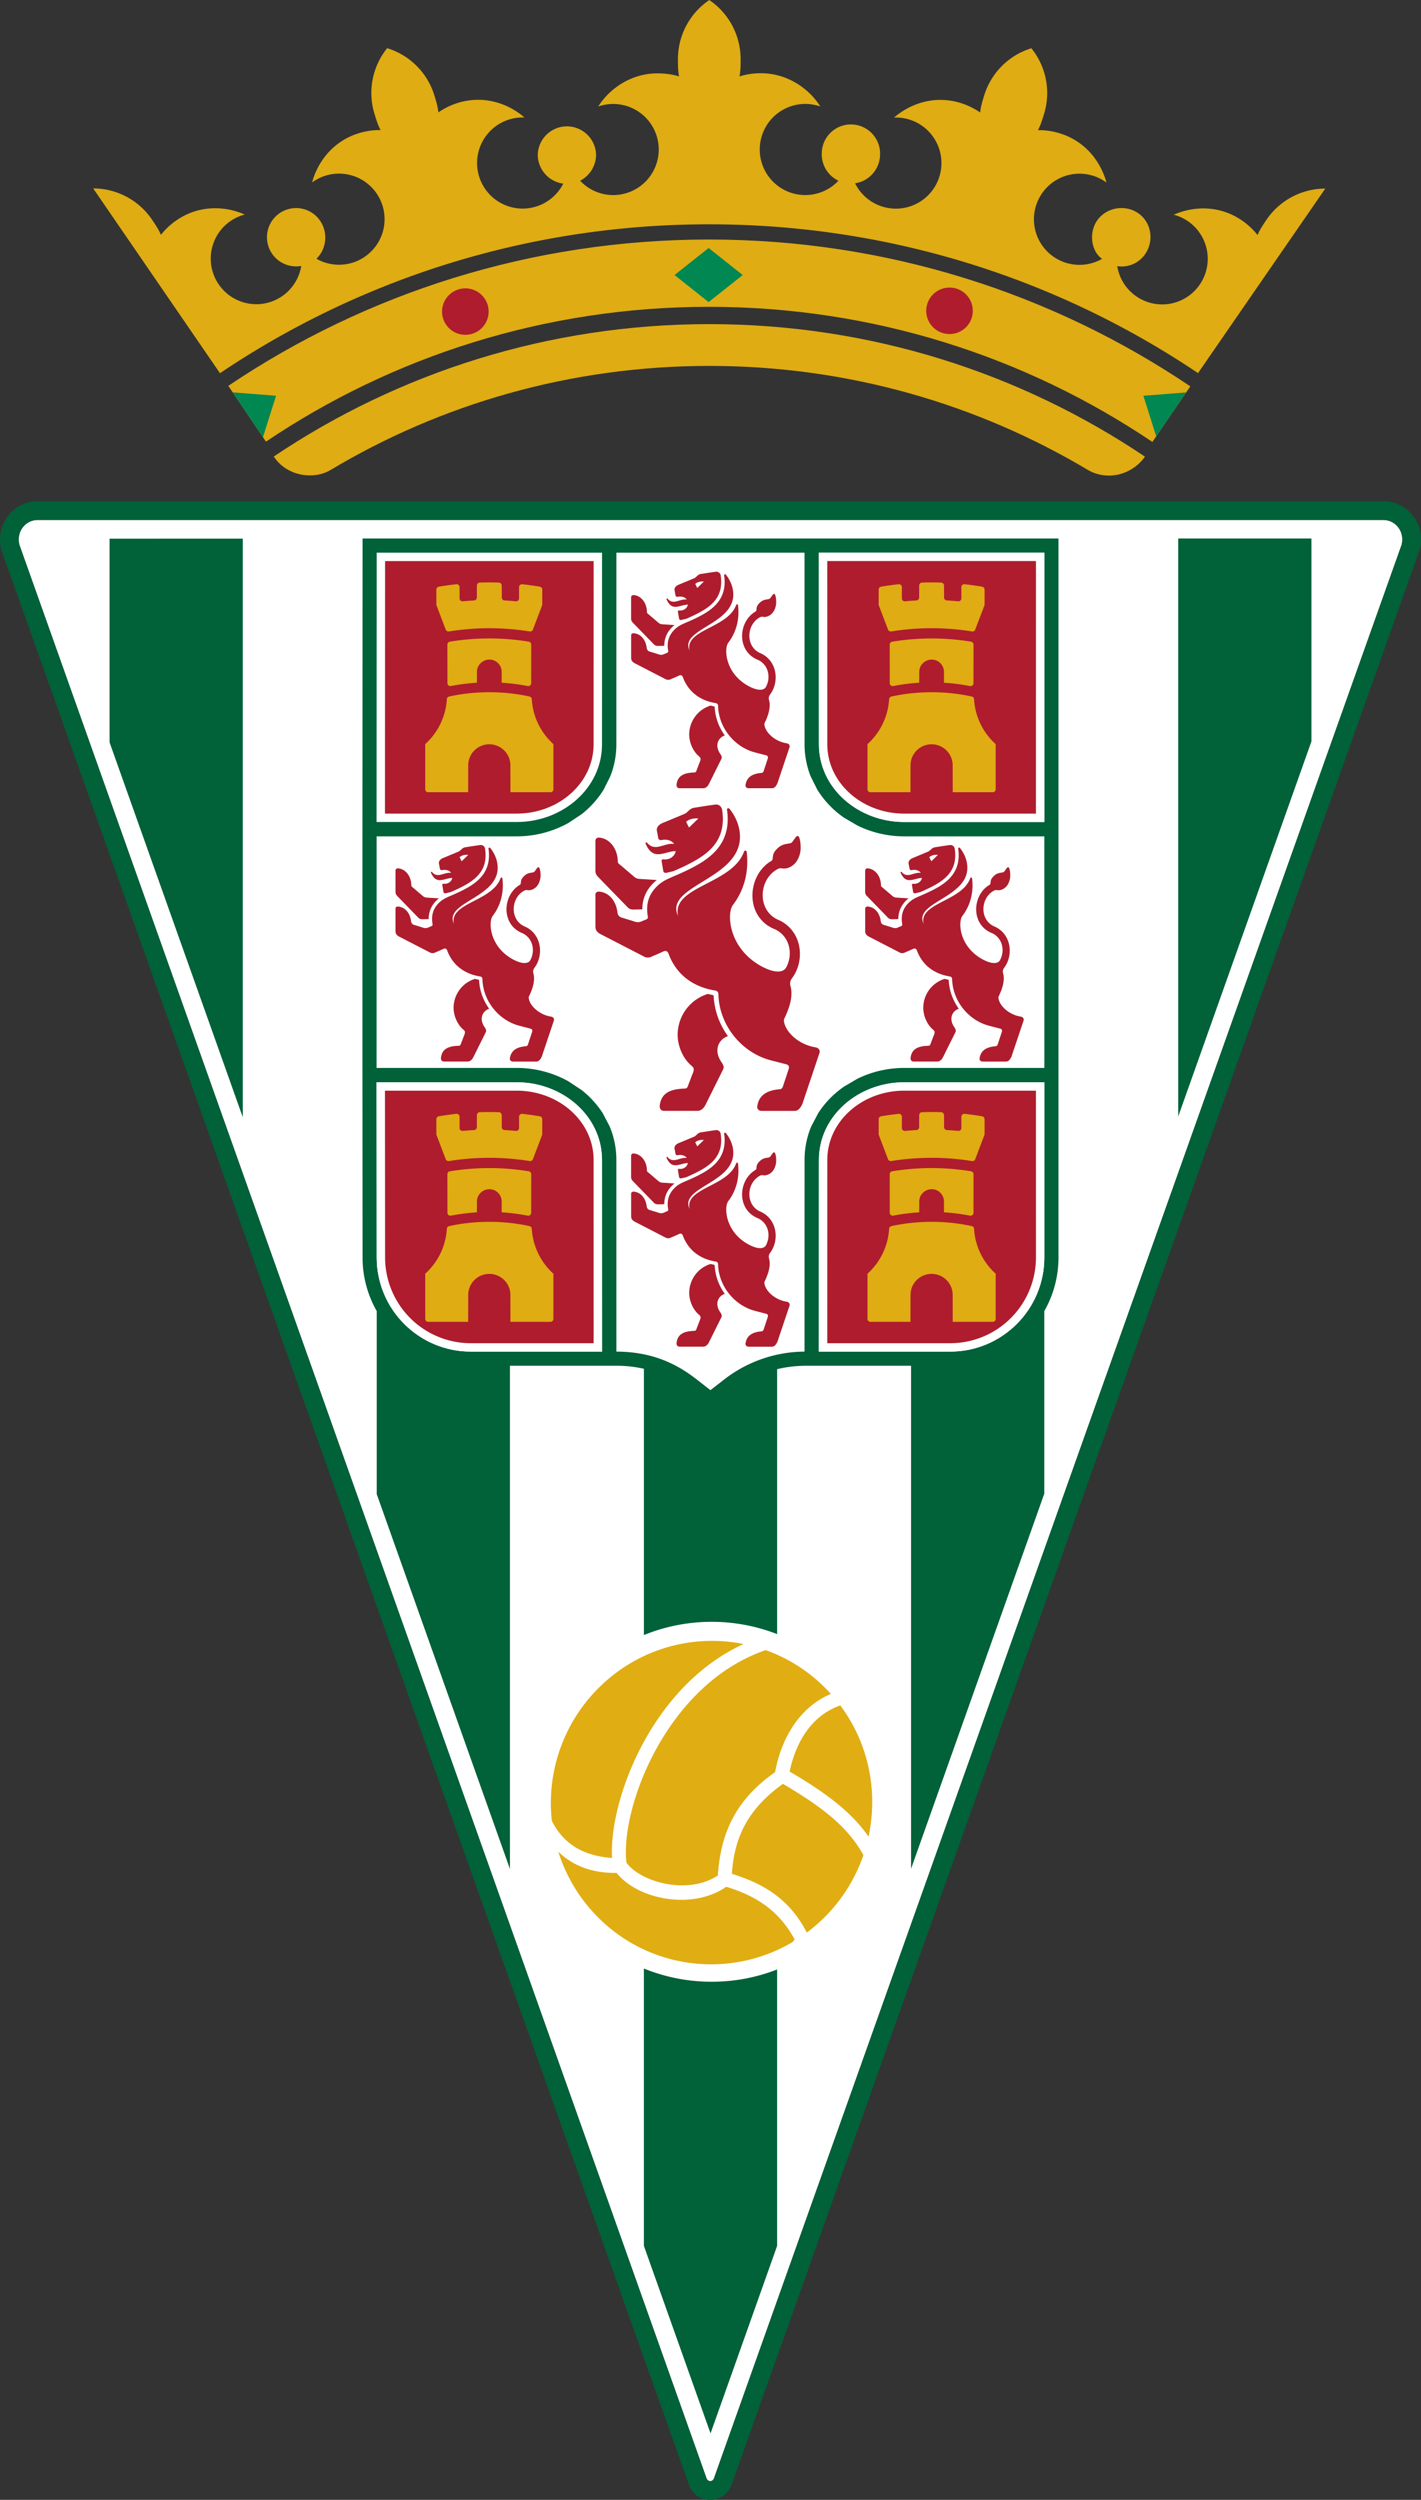 <svg xmlns="http://www.w3.org/2000/svg" xmlns:xlink="http://www.w3.org/1999/xlink" xml:space="preserve" viewBox="0.49 1.09 145.63 256.06"><rect x="0.49" y="1.09" width="145.63" height="256.06" fill="#333333" stroke="none"/><path d="M73.282 255.238c-.213 0-.352-.188-.374-.26L2.51 56.988c-.04-.094-.1-.315-.1-.65 0-1.126.89-1.985 1.922-1.985h137.945c1.034 0 1.924.859 1.924 1.986 0 .333-.062.554-.101.648L73.662 254.942a.42.42 0 0 1-.38.296" style="fill:#fff"/><path d="M75.48 255.568a2.32 2.32 0 0 1-2.197 1.59c-1.022 0-1.92-.662-2.196-1.58L.722 57.682c-.176-.418-.23-.871-.23-1.343 0-2.158 1.72-3.906 3.842-3.906H142.28c2.123 0 3.843 1.748 3.843 3.906 0 .472-.056.924-.232 1.343zm-2.198-.33c.164 0 .325-.126.381-.296l70.438-197.955c.039-.094.1-.315.1-.648 0-1.127-.89-1.986-1.923-1.986H4.333c-1.034 0-1.923.859-1.923 1.986 0 .333.061.555.101.649l70.398 197.99c.021.072.161.26.373.26" style="fill:#016139"/><path d="M62.21 173.629a16.41 16.41 0 0 1 14.486-4.141c-9.373 4.272-13.797 15.904-13.483 21.914-2.673-.191-4.888-1.24-6.167-3.803a16.62 16.62 0 0 1 5.164-13.97m16.747-3.516a16.3 16.3 0 0 1 6.52 4.308l.164.18c-3.633 1.527-5.228 5.247-5.714 8.008-3.868 2.71-5.579 6.029-5.865 10.582-3.098 2.062-7.932.664-9.37-1.3-.664-5.574 4.082-18.29 14.265-21.778m7.648 5.663c2.938 3.936 3.886 8.865 2.896 13.445-1.793-2.586-4.436-4.527-8.09-6.672.641-2.957 2.178-5.7 5.194-6.773m2.371 15.33a16.6 16.6 0 0 1-4.354 6.728q-.697.654-1.444 1.21c-1.84-3.543-4.532-5.033-7.68-6.016.252-4.153 2.002-6.896 5.227-9.218 4.054 2.383 6.65 4.403 8.251 7.296m-7.257 8.908c-6.51 3.854-15.017 2.804-20.365-2.972a16.5 16.5 0 0 1-3.647-6.287c1.443 1.406 3.373 2.205 5.98 2.18 2.135 2.712 7.755 3.85 11.233 1.416 3.033.937 5.377 2.399 7.007 5.389a3 3 0 0 1-.208.274" style="fill:#e0ad13"/><path d="m356.365 257.438-13.654-38.4v-20.865l13.654-.002zM465.886 218.936l-13.654 38.425v-59.205l13.654-.002z" style="fill:#016139" transform="translate(-330.993 -141.908)"/><path d="m80.132 231.139-6.824 19.205-6.83-19.208v-28.41a18.4 18.4 0 0 0 6.946 1.355 18.4 18.4 0 0 0 6.708-1.258zM66.48 141.294a12.5 12.5 0 0 0-2.82-.308l-10.908-.003v51.548l-13.654-38.398V135.38a11.04 11.04 0 0 1-1.452-5.491l-.013-19.411V86.757l.013-30.51h71.323v73.64c0 2-.53 3.876-1.455 5.497v18.699l-13.655 38.425v-51.525l-10.804.002q-1.531.012-2.922.35v27.139a18.4 18.4 0 0 0-6.708-1.26 18.4 18.4 0 0 0-6.946 1.355z" style="fill:#016139"/><path d="M62.19 57.699H39.095l-.013 27.589h14.365c4.667 0 8.74-3.416 8.74-7.964z" style="fill:#fff"/><path d="M83.57 80.62a8.9 8.9 0 0 1-.625-3.286l-.004-19.635h-19.28l-.005 19.635a8.8 8.8 0 0 1-.625 3.287l-.677 1.35a9.6 9.6 0 0 1-2.284 2.538l-1.349.89a10.9 10.9 0 0 1-5.264 1.359H39.088l-.005 23.72h14.374c1.872 0 3.692.487 5.264 1.359l1.35.89a9.6 9.6 0 0 1 2.187 2.385l.71 1.349a8.8 8.8 0 0 1 .688 3.44l.004 19.635c3.6.01 6.125 1.204 8.216 2.839l1.42 1.109 1.425-1.103a13.55 13.55 0 0 1 8.22-2.845l.004-19.634c0-1.237.246-2.392.688-3.441l.71-1.35a9.7 9.7 0 0 1 2.671-2.737l1.35-.79a10.9 10.9 0 0 1 4.781-1.105h14.376l-.002-23.721H93.146c-1.684 0-3.324-.393-4.78-1.106l-1.35-.788a9.7 9.7 0 0 1-2.769-2.893z" style="fill:#fff"/><path d="m84.41 57.699.004 19.625c0 4.549 4.071 7.964 8.74 7.964h14.364v-27.59zM84.414 119.912l-.004 19.624h13.461c5.328 0 9.647-4.32 9.647-9.646v-17.941H93.152c-4.667-.001-8.739 3.414-8.739 7.963M62.19 139.536l-.004-19.624c0-4.548-4.07-7.964-8.739-7.964H39.082l.013 17.94c0 5.329 4.32 9.647 9.647 9.647H62.19z" style="fill:#fff"/><path d="M61.326 77.324c0 3.98-3.588 7.104-7.879 7.104H39.943l.012-25.868H61.33z" style="fill:#ae1c2d"/><path d="m84.41 57.699.004 19.625c0 4.549 4.071 7.964 8.74 7.964h14.364v-27.59zM84.414 119.912l-.004 19.624h13.461c5.328 0 9.647-4.32 9.647-9.646v-17.941H93.152c-4.667-.001-8.739 3.414-8.739 7.963M62.19 139.536l-.004-19.624c0-4.548-4.07-7.964-8.739-7.964H39.082l.013 17.94c0 5.329 4.32 9.647 9.647 9.647H62.19z" style="fill:#fff"/><path d="m106.659 58.56-.002 25.868H93.154c-4.29 0-7.879-3.123-7.879-7.104l-.004-18.765h21.389zM93.153 112.808h13.504l.002 17.08a8.79 8.79 0 0 1-8.788 8.788h-12.6l.003-18.764c.001-3.981 3.588-7.104 7.88-7.104M48.742 138.676a8.79 8.79 0 0 1-8.787-8.787l-.012-17.081h13.504c4.292 0 7.88 3.123 7.88 7.104l.002 18.764z" style="fill:#ae1c2d"/><path d="M50.63 60.748c.335 0 .641.005.975.016a.31.31 0 0 1 .306.298l.005 1.206a.3.3 0 0 0 .27.326q.591.03 1.167.087h.03a.3.3 0 0 0 .303-.292l-.002-1.157a.3.3 0 0 1 .301-.3h.023a32 32 0 0 1 1.792.25c.152.024.265.15.265.3v1.573l-.953 2.509a.31.31 0 0 1-.293.209l-.04-.003a26.134 26.134 0 0 0-8.285 0l-.039.003a.31.31 0 0 1-.293-.21l-.953-2.508v-1.573c0-.15.112-.276.265-.3.585-.1 1.193-.185 1.791-.25h.024a.3.3 0 0 1 .3.3v1.157a.3.3 0 0 0 .303.293l.03-.001q.578-.055 1.163-.087a.3.3 0 0 0 .274-.326l.005-1.206a.307.307 0 0 1 .306-.298c.332-.01.622-.016.96-.016m.018 7.904c.693 0 1.254.562 1.254 1.254v1.115q1.354.085 2.645.336.037.008.08.01a.3.3 0 0 0 .3-.301l.005-3.953a.3.3 0 0 0-.262-.298 25 25 0 0 0-4.035-.33c-1.374 0-2.718.116-4.03.33a.3.3 0 0 0-.264.298l.005 3.953a.3.3 0 0 0 .301.3q.041-.001.078-.01c.86-.166 1.743-.28 2.64-.334l.005-1.116c0-.692.585-1.254 1.278-1.254m-.003 8.676h-.014c-1.19 0-2.156.965-2.156 2.157l-.006 2.755h-4.1a.3.3 0 0 1-.3-.302v-4.63a6.73 6.73 0 0 0 2.214-4.583.3.3 0 0 1 .245-.293 19.4 19.4 0 0 1 4.113-.438c1.412 0 2.786.15 4.104.438a.3.3 0 0 1 .245.293 6.73 6.73 0 0 0 2.214 4.583v4.63a.3.3 0 0 1-.3.302h-4.102l-.006-2.755a2.156 2.156 0 0 0-2.155-2.157zM95.956 60.748c.337 0 .642.005.977.016a.306.306 0 0 1 .305.298l.006 1.206a.297.297 0 0 0 .27.325q.592.032 1.167.088h.03a.3.3 0 0 0 .304-.293l-.002-1.156a.3.3 0 0 1 .301-.3h.023c.6.066 1.207.152 1.793.25a.306.306 0 0 1 .265.3v1.573l-.955 2.509a.31.31 0 0 1-.292.209l-.04-.003a26.017 26.017 0 0 0-8.285 0l-.039.003a.31.31 0 0 1-.293-.21l-.953-2.508v-1.573c0-.15.112-.276.265-.3.585-.1 1.193-.185 1.79-.25h.024c.166 0 .3.134.301.3l-.002 1.156a.3.3 0 0 0 .304.294l.03-.001q.577-.055 1.163-.087a.3.3 0 0 0 .274-.326l.005-1.206a.306.306 0 0 1 .306-.298c.332-.011.622-.016.958-.016m.02 7.904c.693 0 1.255.562 1.255 1.254v1.116q1.354.085 2.645.336.037.009.078.01a.3.3 0 0 0 .301-.3l.006-3.953a.3.3 0 0 0-.263-.298 25 25 0 0 0-4.034-.33c-1.374 0-2.718.116-4.03.33a.3.3 0 0 0-.264.298l.005 3.953c0 .166.135.3.301.3q.041-.001.078-.01c.86-.167 1.743-.28 2.64-.335l.006-1.116c-.002-.693.583-1.255 1.276-1.255m-.003 8.676h-.015c-1.19 0-2.155.965-2.155 2.157l-.006 2.755h-4.102a.3.3 0 0 1-.3-.301v-4.63a6.73 6.73 0 0 0 2.215-4.583.3.3 0 0 1 .245-.293 19.4 19.4 0 0 1 4.113-.438c1.411 0 2.786.15 4.104.438a.296.296 0 0 1 .244.293 6.73 6.73 0 0 0 2.215 4.583l.001 4.63a.3.3 0 0 1-.3.3H98.13l-.006-2.754a2.157 2.157 0 0 0-2.156-2.157zM95.956 114.996c.337 0 .643.005.977.016a.31.31 0 0 1 .306.298l.005 1.206a.3.3 0 0 0 .27.326q.591.03 1.168.087h.03a.3.3 0 0 0 .303-.293v-1.156a.3.3 0 0 1 .3-.3h.022c.6.066 1.206.152 1.792.25.152.024.265.15.265.3v1.573l-.953 2.509a.31.31 0 0 1-.293.209l-.04-.003a26.017 26.017 0 0 0-8.285 0l-.039.003a.31.31 0 0 1-.293-.21l-.953-2.508v-1.573c0-.15.112-.276.265-.3.585-.1 1.193-.185 1.791-.25h.023a.3.3 0 0 1 .301.3l-.002 1.156a.3.3 0 0 0 .304.294l.03-.001q.578-.055 1.163-.087a.3.3 0 0 0 .274-.326l.005-1.206a.307.307 0 0 1 .306-.298c.332-.01.622-.016.958-.016m.021 7.904c.692 0 1.254.562 1.254 1.255v1.115q1.354.085 2.645.336.037.008.08.01a.3.3 0 0 0 .3-.301l.005-3.952a.297.297 0 0 0-.262-.298 25 25 0 0 0-4.035-.33c-1.374 0-2.718.116-4.03.33a.3.3 0 0 0-.264.298l.005 3.952c0 .166.135.3.301.3q.04-.001.08-.01c.858-.166 1.741-.28 2.638-.334l.006-1.116c-.002-.694.583-1.255 1.277-1.255m-.004 8.676h-.015c-1.19 0-2.155.965-2.155 2.156l-.006 2.755h-4.1a.3.3 0 0 1-.302-.301v-4.63a6.73 6.73 0 0 0 2.215-4.584.3.3 0 0 1 .245-.293 19.4 19.4 0 0 1 4.113-.438c1.411 0 2.786.15 4.104.438a.3.3 0 0 1 .245.293 6.73 6.73 0 0 0 2.215 4.584v4.63a.3.3 0 0 1-.3.3H98.13l-.006-2.754a2.155 2.155 0 0 0-2.155-2.156zM50.63 114.996c.335 0 .641.005.975.016a.31.31 0 0 1 .306.298l.005 1.206a.3.3 0 0 0 .27.326q.591.03 1.167.087h.03a.3.3 0 0 0 .303-.293l-.002-1.156a.3.3 0 0 1 .301-.3h.023a32 32 0 0 1 1.792.25c.152.024.265.15.265.3v1.573l-.953 2.509a.31.31 0 0 1-.293.209l-.04-.003a26.017 26.017 0 0 0-8.285 0l-.039.003a.31.31 0 0 1-.293-.21l-.953-2.508v-1.573c0-.15.112-.276.265-.3.585-.1 1.193-.185 1.791-.25h.024a.3.3 0 0 1 .3.3v1.156a.3.3 0 0 0 .303.294l.03-.001q.578-.055 1.163-.087a.3.3 0 0 0 .274-.326l.005-1.206a.307.307 0 0 1 .306-.298c.332-.01.622-.016.96-.016m.018 7.904c.693 0 1.254.562 1.254 1.255v1.115q1.354.085 2.645.336.037.008.08.01a.3.3 0 0 0 .3-.301l.005-3.952a.297.297 0 0 0-.262-.298 25 25 0 0 0-4.035-.33c-1.374 0-2.718.116-4.03.33a.3.3 0 0 0-.264.298l.005 3.952a.3.3 0 0 0 .301.3q.041-.001.078-.01c.86-.166 1.743-.28 2.64-.334l.005-1.116c0-.694.585-1.255 1.278-1.255m-.003 8.676h-.014c-1.19 0-2.156.965-2.156 2.156l-.006 2.755h-4.1a.3.3 0 0 1-.3-.301v-4.63a6.73 6.73 0 0 0 2.214-4.584.3.3 0 0 1 .245-.293 19.4 19.4 0 0 1 4.113-.438c1.412 0 2.786.15 4.104.438a.3.3 0 0 1 .245.293 6.73 6.73 0 0 0 2.214 4.584v4.63a.3.3 0 0 1-.3.3h-4.102l-.006-2.754a2.155 2.155 0 0 0-2.155-2.156z" clip-rule="evenodd" style="fill:#dfac13;fill-rule:evenodd"/><path d="M70.804 85.279c.084.113.151.33.304.574l.951-.921c-.457-.066-1.017.087-1.255.347m-1.309 5.048c-.24.055-.482.11-.695.166-.116.02-.303 0-.336-.198l-.17-1.005c-.023-.146.122-.185.178-.18q.086.014.175.014c.55 0 1.005-.37 1.094-.855-1.195.028-2.285 1.07-3.088-.758-.05-.093.082-.197.158-.093.832.979 1.752-.033 2.768.12-.197-.282-.54-.436-.932-.436-.167 0-.26.013-.37.035-.165.05-.296-.08-.325-.192l-.132-.7s-.219-.592.75-.926l1.97-.82c.45-.144.57-.583 1.064-.666 0 0 2.092-.336 2.282-.336a.63.63 0 0 1 .604.499l.021.133c.462 3.288-1.708 4.639-3.917 5.704-.395.19-.738.339-1.099.494m4.034 12.68a.3.3 0 0 0 .097.059 7.63 7.63 0 0 0 1.467 4.154c-1.055.379-1.488 1.556-.605 2.75.237.39.186.508.068.745l-1.75 3.514c-.103.233-.4.647-.817.647h-3.447c-.37 0-.46-.305-.44-.524.146-1.331 1.117-1.717 2.575-1.76.204 0 .263-.128.305-.241l.423-1.12c.31-.68.18-.77-.058-.99-.875-.723-1.409-2.028-1.409-3.151 0-1.7 1.017-3.401 2.816-4.094q.16-.069.273-.098.252.063.502.109m-7.209-8.771-.89.022c-.32 0-.484-.09-.644-.26l-3.026-3.112c-.165-.195-.25-.333-.25-.607v-3.07c.003-.128.078-.331.37-.324 1.111.08 1.91 1.169 1.924 2.446-.002.14.087.238.225.33l1.33 1.134c.126.107.308.303.664.323l1.202.075.58.036a4 4 0 0 0-.359.319c-.693.692-1.128 1.558-1.126 2.688m9.952-8.08c.815 4.979-7.842 5.512-6.288 8.76-.696-3.038 5.524-3.243 6.741-6.557.075-.205.27-.196.295.029.234 2.065-.296 3.925-1.412 5.39-.64.822-.513 4.359 2.85 6.253.491.276 1.98 1.004 2.56.229.774-1.318.476-3.215-1.076-3.97-3.18-1.23-2.926-5.552-.394-7.02.08-.05.13-.115.14-.35.03-.386.145-.601.478-.926.405-.396.804-.44 1.09-.488.266-.044.348-.058.446-.195l.312-.432c.157-.203.281-.208.365-.038.113.23.175.669.164 1.177-.012.517-.244 1.223-.683 1.61-.493.439-.939.459-1.229.414a.62.62 0 0 0-.407.048c-2.048 1.045-2.188 4.38.146 5.27 2.344 1.128 2.661 4.133 1.267 5.96a.88.88 0 0 0-.136.77c.403 1.376-.53 3.083-.675 3.439 0 1.1 1.406 2.562 3.274 2.845.22.055.516.22.342.667l-1.626 4.84c-.106.396-.403.999-.869.999l-3.44-.001c-.19 0-.45-.162-.412-.453.175-1.288 1.182-1.67 2.325-1.768.224-.004.301-.26.301-.26l.612-1.855c.042-.163.001-.365-.233-.427l-1.666-.431c-2.947-.79-5.218-3.561-5.317-6.704-.004-.238-.082-.388-.365-.436-1.869-.3-3.828-1.328-4.735-3.733-.086-.275-.293-.396-.566-.25l-.618.274-.587.253a.83.83 0 0 1-.75-.015l-4.52-2.333c-.399-.244-.465-.471-.465-.814v-3.228c0-.11.105-.284.35-.284 1.09.08 1.79 1.007 1.916 2.193 0 0 .046.397.503.494l.975.296c.18.057.521.225.878.11l.59-.243c.224-.092.166-.256.118-.57-.14-1.228.255-2.097.954-2.796.383-.383.814-.646 1.371-.888.583-.254 1.057-.448 1.643-.73 2.214-1.068 4.704-2.566 4.191-6.218-.029-.185.157-.252.276-.101.347.438.836 1.208.996 2.194M71.737 60.907c.06.08.107.233.215.406l.672-.651c-.323-.047-.719.062-.887.245m-.925 3.569c-.17.039-.34.078-.492.117-.082.015-.214 0-.237-.14l-.12-.71c-.017-.104.085-.131.124-.126a1 1 0 0 0 .124.009c.388 0 .71-.261.774-.604-.845.02-1.615.757-2.184-.536-.035-.066.06-.14.112-.066.588.692 1.238-.023 1.957.086-.14-.2-.383-.31-.659-.31-.119 0-.184.01-.26.025-.118.035-.21-.056-.23-.136l-.093-.494s-.155-.42.53-.656l1.393-.58c.317-.101.403-.411.752-.47 0 0 1.48-.237 1.613-.237.14 0 .374.094.427.352l.015.094c.326 2.324-1.208 3.279-2.769 4.032-.279.134-.52.24-.777.35m2.852 8.963q.03.026.068.042a5.4 5.4 0 0 0 1.038 2.937c-.746.268-1.052 1.1-.428 1.945.167.275.131.358.048.526l-1.237 2.483c-.073.165-.283.458-.578.458h-2.437c-.262 0-.326-.215-.312-.371.104-.94.79-1.213 1.82-1.244.144 0 .186-.091.215-.17l.3-.791c.217-.48.125-.545-.042-.7-.618-.511-.996-1.434-.996-2.228 0-1.202.72-2.404 1.991-2.894q.114-.049.193-.07.18.044.357.077m-5.096-6.2-.629.016c-.227 0-.342-.063-.455-.184l-2.139-2.2c-.117-.138-.177-.235-.177-.43v-2.168c.002-.091.055-.235.261-.23.786.058 1.351.827 1.361 1.729 0 .099.061.168.158.234l.94.8c.09.077.217.215.47.23l.848.053.41.025a3 3 0 0 0-.254.226c-.489.488-.796 1.1-.794 1.899m7.035-5.711c.576 3.52-5.543 3.896-4.445 6.193-.492-2.148 3.905-2.293 4.765-4.636.053-.145.19-.138.208.02.165 1.46-.209 2.774-.998 3.81-.452.58-.363 3.082 2.014 4.42.348.196 1.4.71 1.81.162.548-.932.337-2.272-.76-2.805-2.248-.871-2.068-3.925-.278-4.963.056-.035.091-.081.098-.248.021-.272.103-.425.34-.655.285-.28.567-.312.77-.345.187-.031.246-.041.315-.138l.22-.306c.111-.143.2-.147.258-.027.08.163.124.473.116.832-.008.365-.172.865-.482 1.139-.348.31-.664.324-.869.292a.43.43 0 0 0-.287.034c-1.449.739-1.547 3.097.103 3.725 1.656.797 1.881 2.922.896 4.214a.62.62 0 0 0-.096.543c.285.973-.375 2.179-.478 2.43 0 .778.994 1.812 2.315 2.012.155.04.365.156.242.47l-1.149 3.423c-.075.279-.285.705-.614.705h-2.432c-.134 0-.319-.114-.292-.321.124-.91.835-1.18 1.644-1.25.158-.003.213-.184.213-.184l.433-1.312c.03-.115.001-.258-.165-.302l-1.178-.305c-2.083-.557-3.689-2.517-3.759-4.738-.002-.168-.058-.274-.257-.308-1.32-.212-2.706-.94-3.347-2.64-.06-.193-.208-.278-.4-.175l-.437.194-.415.179a.59.59 0 0 1-.53-.011l-3.195-1.65c-.283-.171-.329-.332-.329-.575V66.15c0-.078.074-.201.247-.201.772.058 1.266.712 1.356 1.55 0 0 .032.28.355.349l.688.209c.127.04.37.159.621.078l.417-.172c.16-.065.12-.181.084-.402-.099-.87.18-1.483.674-1.978.271-.271.575-.457.97-.628.411-.18.747-.317 1.16-.517 1.565-.755 3.326-1.814 2.963-4.396-.02-.13.111-.178.195-.071.243.315.59.86.702 1.557M71.737 118.105c.06.08.107.233.215.406l.672-.651c-.323-.046-.719.062-.887.245m-.925 3.569c-.17.039-.34.078-.492.117-.082.015-.214 0-.237-.14l-.12-.71c-.017-.104.085-.131.124-.126a1 1 0 0 0 .124.009c.388 0 .71-.261.774-.604-.845.02-1.615.757-2.184-.536-.035-.066.06-.14.112-.066.588.692 1.238-.023 1.957.085-.14-.2-.383-.31-.659-.31-.119 0-.184.01-.26.025-.118.035-.21-.056-.23-.136l-.093-.494s-.155-.42.53-.656l1.393-.58c.317-.101.403-.412.752-.47 0 0 1.48-.238 1.613-.238.14 0 .374.095.427.353l.015.094c.326 2.324-1.208 3.279-2.769 4.032-.279.135-.52.24-.777.35m2.852 8.963q.03.026.068.042a5.4 5.4 0 0 0 1.038 2.937c-.746.268-1.052 1.099-.428 1.944.167.275.131.358.048.525l-1.237 2.484c-.073.165-.283.458-.578.458h-2.437c-.262 0-.326-.215-.312-.371.104-.94.79-1.213 1.82-1.244.144 0 .186-.091.215-.171l.3-.79c.217-.48.125-.545-.042-.7-.618-.511-.996-1.434-.996-2.228 0-1.202.72-2.404 1.991-2.894q.114-.048.193-.07.18.045.357.078m-5.096-6.2-.629.016c-.227 0-.342-.063-.455-.184l-2.139-2.2c-.117-.138-.177-.235-.177-.43v-2.168c.002-.091.055-.235.261-.23.786.058 1.351.827 1.361 1.729 0 .1.061.168.158.233l.94.8c.09.077.217.215.47.23l.848.053.41.025a3 3 0 0 0-.254.226c-.489.489-.796 1.1-.794 1.9m7.035-5.712c.576 3.52-5.543 3.896-4.445 6.193-.492-2.148 3.905-2.293 4.765-4.636.053-.145.19-.138.208.02.165 1.46-.209 2.775-.998 3.81-.452.582-.363 3.083 2.014 4.42.348.197 1.4.71 1.81.163.548-.932.337-2.272-.76-2.805-2.248-.871-2.068-3.925-.278-4.963.056-.035.091-.082.098-.248.021-.272.103-.425.34-.655.285-.28.567-.312.77-.345.187-.031.246-.042.315-.138l.22-.305c.111-.143.2-.147.258-.027.08.163.124.474.116.832-.008.365-.172.865-.482 1.14-.348.309-.664.323-.869.292a.43.43 0 0 0-.287.034c-1.449.739-1.547 3.097.103 3.725 1.656.797 1.881 2.922.896 4.214a.62.62 0 0 0-.096.543c.285.973-.375 2.179-.478 2.432 0 .777.994 1.81 2.315 2.01.155.04.365.157.242.473l-1.149 3.422c-.075.279-.285.705-.614.705l-2.432-.001c-.134 0-.319-.114-.292-.32.124-.91.835-1.18 1.644-1.25.158-.002.213-.184.213-.184l.433-1.312c.03-.115.001-.258-.165-.302l-1.178-.305c-2.083-.558-3.689-2.518-3.759-4.74-.002-.167-.058-.272-.257-.307-1.32-.212-2.706-.94-3.347-2.64-.06-.193-.208-.28-.4-.175l-.437.193-.415.18a.59.59 0 0 1-.53-.011l-3.195-1.65c-.283-.171-.329-.332-.329-.575v-2.281c0-.078.074-.201.247-.201.772.058 1.266.712 1.356 1.55 0 0 .032.28.355.349l.688.209c.127.04.37.159.621.078l.417-.172c.16-.065.12-.181.084-.402-.099-.87.18-1.483.674-1.978.271-.271.575-.457.97-.628.411-.18.747-.316 1.16-.516 1.565-.755 3.326-1.814 2.963-4.396-.02-.131.111-.178.195-.071.243.31.59.856.702 1.552M95.724 88.902c.06.08.106.233.215.406l.672-.651c-.324-.046-.719.06-.887.245m-.926 3.569c-.17.039-.34.077-.49.117-.083.015-.215 0-.238-.14l-.12-.71c-.017-.104.087-.131.126-.126q.06.009.123.009c.39 0 .711-.261.774-.604-.846.02-1.616.757-2.184-.536-.035-.066.06-.14.112-.066.588.692 1.238-.023 1.956.086-.14-.2-.383-.31-.659-.31-.118 0-.184.01-.26.025-.118.035-.21-.056-.23-.136l-.094-.494s-.154-.42.53-.655l1.393-.58c.317-.102.403-.412.752-.47 0 0 1.48-.238 1.613-.238.14 0 .373.095.427.353l.015.094c.326 2.324-1.208 3.279-2.769 4.032-.279.134-.52.239-.777.349m2.852 8.963a.3.3 0 0 0 .068.042 5.4 5.4 0 0 0 1.037 2.937c-.744.268-1.05 1.099-.427 1.944.167.275.132.358.048.525l-1.237 2.484c-.073.165-.283.458-.578.458h-2.437c-.262 0-.326-.215-.312-.371.104-.94.79-1.213 1.82-1.244.144 0 .186-.091.215-.17l.3-.791c.218-.48.126-.545-.04-.7-.619-.511-.997-1.434-.997-2.228 0-1.202.72-2.404 1.991-2.894q.113-.049.193-.07.18.045.356.078m-5.096-6.2-.629.016c-.228 0-.343-.063-.455-.184l-2.139-2.2c-.117-.138-.177-.235-.177-.43v-2.17c.002-.09.055-.234.261-.23.786.058 1.352.828 1.361 1.73-.002.1.061.168.158.233l.94.802c.09.075.218.213.47.229l.85.052.408.025a3 3 0 0 0-.253.226c-.489.49-.797 1.102-.795 1.9m7.035-5.712c.576 3.519-5.544 3.896-4.445 6.193-.492-2.148 3.905-2.293 4.766-4.636.053-.145.19-.14.208.02.166 1.46-.209 2.775-.998 3.81-.45.582-.362 3.083 2.015 4.42.348.196 1.4.71 1.81.162.549-.932.338-2.272-.76-2.805-2.248-.871-2.068-3.925-.278-4.963.056-.035.091-.082.098-.248.021-.272.104-.425.34-.655.286-.28.567-.311.77-.344.187-.031.246-.042.315-.138l.22-.305c.111-.143.2-.147.258-.027.08.163.124.474.116.832-.008.365-.172.865-.482 1.14-.349.309-.664.323-.869.292a.43.43 0 0 0-.287.034c-1.448.739-1.547 3.097.104 3.725 1.656.797 1.881 2.922.896 4.214a.62.62 0 0 0-.096.543c.284.973-.376 2.179-.479 2.432 0 .777.994 1.81 2.315 2.01.154.04.364.157.241.472l-1.149 3.422c-.075.279-.284.705-.613.705l-2.433-.001c-.134 0-.319-.114-.29-.32.122-.91.835-1.18 1.643-1.25.158-.002.213-.184.213-.184l.433-1.312c.03-.115.001-.258-.165-.302l-1.178-.305c-2.083-.558-3.689-2.518-3.759-4.74-.003-.167-.058-.273-.258-.307-1.32-.212-2.705-.938-3.347-2.64-.062-.194-.208-.28-.4-.176l-.438.193-.415.18a.59.59 0 0 1-.53-.011l-3.194-1.65c-.283-.171-.329-.332-.329-.575v-2.281c0-.078.074-.201.247-.201.771.058 1.266.712 1.355 1.55 0 0 .032.28.355.349l.688.209c.127.04.368.159.621.078l.416-.172c.16-.065.12-.181.085-.402-.1-.87.18-1.483.674-1.977.271-.271.575-.457.97-.628.411-.18.746-.317 1.16-.516 1.565-.755 3.325-1.814 2.963-4.396-.02-.131.111-.178.195-.071.243.31.59.856.702 1.553M47.591 88.902c.06.08.107.233.215.406l.672-.651c-.323-.046-.719.06-.887.245m-.925 3.569c-.169.039-.34.077-.492.117-.082.015-.214 0-.237-.14l-.12-.71c-.017-.104.086-.131.125-.126q.06.009.124.009c.388 0 .71-.261.773-.604-.845.02-1.615.757-2.183-.536-.036-.066.058-.14.112-.066.588.692 1.238-.023 1.957.086-.14-.2-.383-.31-.659-.31-.119 0-.184.01-.262.025-.117.035-.209-.056-.229-.136l-.093-.494s-.154-.42.53-.655l1.392-.58c.317-.102.403-.412.752-.47 0 0 1.48-.238 1.613-.238.14 0 .374.095.427.353l.015.094c.326 2.324-1.208 3.279-2.769 4.032-.278.134-.52.239-.776.349m2.851 8.963a.2.2 0 0 0 .07.042 5.4 5.4 0 0 0 1.036 2.937c-.745.268-1.052 1.099-.428 1.944.167.275.131.358.048.525l-1.237 2.484c-.073.165-.283.458-.578.458h-2.437c-.262 0-.326-.215-.312-.371.104-.94.79-1.213 1.82-1.244.144 0 .186-.091.215-.17l.3-.791c.217-.48.125-.545-.042-.7-.618-.511-.996-1.434-.996-2.228 0-1.202.72-2.404 1.991-2.894q.114-.049.193-.07.182.045.357.078m-5.095-6.2-.629.016c-.228 0-.343-.063-.456-.184l-2.139-2.2c-.117-.138-.176-.235-.176-.43v-2.17c.002-.09.055-.234.261-.23.786.058 1.351.828 1.361 1.73 0 .1.062.168.158.233l.94.802c.09.075.217.213.47.229l.848.052.41.025a3 3 0 0 0-.254.226c-.489.49-.797 1.102-.794 1.9m7.034-5.712c.576 3.519-5.543 3.896-4.445 6.193-.492-2.148 3.905-2.293 4.765-4.636.053-.145.19-.14.208.02.166 1.46-.209 2.775-.998 3.81-.452.582-.363 3.083 2.014 4.42.348.196 1.401.71 1.81.162.548-.932.337-2.272-.759-2.805-2.248-.871-2.068-3.925-.279-4.963.056-.035.091-.082.098-.248.021-.272.103-.425.34-.655.286-.28.567-.311.77-.344.187-.031.246-.042.314-.138l.22-.305c.111-.143.2-.147.258-.027.08.163.124.474.116.832-.008.365-.172.865-.482 1.14-.349.309-.665.323-.869.292a.43.43 0 0 0-.288.034c-1.448.739-1.547 3.097.103 3.725 1.657.797 1.881 2.922.896 4.214a.62.62 0 0 0-.096.543c.285.973-.375 2.179-.478 2.432 0 .777.993 1.81 2.314 2.01.155.04.365.157.242.472l-1.149 3.422c-.075.279-.285.705-.614.705l-2.432-.001c-.134 0-.319-.114-.29-.32.122-.91.834-1.18 1.642-1.25.16-.002.213-.184.213-.184l.433-1.312c.03-.115.001-.258-.165-.302l-1.178-.305c-2.083-.558-3.689-2.518-3.758-4.74-.003-.167-.058-.273-.258-.307-1.32-.212-2.706-.938-3.347-2.64-.06-.194-.207-.28-.4-.176l-.437.193-.415.18a.59.59 0 0 1-.53-.011l-3.195-1.65c-.282-.171-.329-.332-.329-.575v-2.281c0-.078.074-.201.247-.201.772.058 1.267.712 1.356 1.55 0 0 .032.28.355.349l.69.209c.126.04.368.159.62.078l.417-.172c.16-.065.12-.181.084-.402-.1-.87.18-1.483.674-1.977.271-.271.575-.457.97-.628.411-.18.746-.317 1.16-.516 1.565-.755 3.325-1.814 2.962-4.396-.02-.131.112-.178.196-.071.245.31.591.856.704 1.553" clip-rule="evenodd" style="fill:#ae1c2d;fill-rule:evenodd"/><path d="M28.55 47.85C41.29 39.287 56.657 34.29 73.18 34.29c16.526 0 31.886 5 44.646 13.572-.39.58-.953 1.07-1.614 1.423-1.355.72-2.936.672-4.167-.02-11.366-6.791-24.662-10.695-38.865-10.695-14.226 0-27.572 3.914-38.92 10.725-.617.329-1.27.49-2.018.49-1.535 0-2.93-.744-3.693-1.933" clip-rule="evenodd" style="fill:#dfac13;fill-rule:evenodd"/><path d="M27.746 46.328c12.955-8.721 28.591-13.81 45.398-13.81 16.828 0 32.465 5.1 45.447 13.84l3.887-5.693c-14.09-9.497-31.064-15.041-49.334-15.041-18.236 0-35.199 5.523-49.255 14.988z" clip-rule="evenodd" style="fill:#dfac13;fill-rule:evenodd"/><g transform="translate(-330.993 -141.908)"><defs><path id="a" d="M358.739 188.236c12.955-8.721 28.591-13.81 45.398-13.81 16.828 0 32.464 5.101 45.446 13.841l3.887-5.694c-14.089-9.497-31.063-15.041-49.333-15.041-18.236 0-35.199 5.523-49.255 14.988z"/></defs><clipPath id="b"><use xlink:href="#a" width="841" height="595" overflow="visible" style="overflow:visible"/></clipPath><path d="m448.66 183.536 4.471-.347 1.317 4.251-4.444.344zM359.775 183.533l-4.444-.344-1.344 4.249 4.445.344z" clip-path="url(#b)" clip-rule="evenodd" style="fill:#008752;fill-rule:evenodd"/></g><path d="m400.615 171.17 3.492-2.771 3.491 2.771-3.493 2.771z" clip-rule="evenodd" style="fill:#008752;fill-rule:evenodd" transform="translate(-330.993 -141.908)"/><ellipse cx="428.793" cy="174.834" clip-rule="evenodd" rx="2.388" ry="2.381" style="fill:#ae1c2d;fill-rule:evenodd" transform="translate(-330.993 -141.908)"/><path d="M136.31 20.408a7.3 7.3 0 0 0-6.045 3.22c-.323.48-.69 1.024-.895 1.538a7.3 7.3 0 0 0-1.652-1.53c-2.15-1.451-4.727-1.518-6.94-.552a4.669 4.669 0 0 1 2.688 7.127 4.666 4.666 0 0 1-8.477-1.863c.196.033.39.045.562.035 1.226-.04 2.326-.858 2.71-2.114.482-1.58-.352-3.25-1.931-3.732-1.578-.482-3.301.354-3.784 1.932-.348 1.136-.033 2.494.89 3.134a4.667 4.667 0 0 1-6.78-5.417 4.666 4.666 0 0 1 7.23-2.396c-.643-2.33-2.315-4.29-4.797-5.047a7.3 7.3 0 0 0-2.23-.321c.272-.481.463-1.11.632-1.664a7.3 7.3 0 0 0-1.302-6.724 7.3 7.3 0 0 0-4.84 4.847c-.17.554-.362 1.18-.407 1.732a7.3 7.3 0 0 0-2.027-.981c-2.48-.76-4.964-.07-6.799 1.5a4.667 4.667 0 1 1-3.995 6.73c.193-.025.38-.07.538-.13a3.01 3.01 0 0 0 2.024-2.83 2.989 2.989 0 1 0-5.976 0c0 1.192.701 2.22 1.71 2.7a4.667 4.667 0 1 1-1.854-7.603c-1.296-2.04-3.599-3.408-6.064-3.408-.776 0-1.53.105-2.226.329.118-.54.118-1.196.118-1.775a7.3 7.3 0 0 0-3.21-6.05 7.3 7.3 0 0 0-3.212 6.05c0 .579 0 1.235.117 1.775-.694-.224-1.449-.31-2.225-.313-2.467-.011-4.767 1.354-6.063 3.393a4.666 4.666 0 1 1 1.545 9.072 4.65 4.65 0 0 1-3.399-1.47 3.02 3.02 0 0 0 1.634-2.673 2.99 2.99 0 0 0-5.977 0 3 3 0 0 0 2.614 2.97 4.668 4.668 0 1 1-3.973-6.775c-1.835-1.571-4.318-2.26-6.799-1.502a7.3 7.3 0 0 0-2.027.98c-.045-.55-.237-1.178-.407-1.731a7.3 7.3 0 0 0-4.84-4.846 7.3 7.3 0 0 0-1.302 6.724c.17.554.361 1.182.631 1.664a7.3 7.3 0 0 0-2.229.32c-2.48.759-4.154 2.719-4.797 5.047a4.667 4.667 0 1 1 .45 7.814c.786-.755 1.111-1.955.768-3.076a2.987 2.987 0 0 0-3.732-1.984 2.988 2.988 0 0 0 1.405 5.797 4.666 4.666 0 0 1-8.476 1.86 4.667 4.667 0 0 1 2.687-7.126c-2.214-.966-4.79-.898-6.94.552a7.3 7.3 0 0 0-1.653 1.53c-.204-.514-.572-1.058-.896-1.538a7.3 7.3 0 0 0-6.045-3.22l12.994 18.929C37.34 29.686 54.6 24.066 73.158 24.066c18.551 0 35.79 5.617 50.109 15.242z" clip-rule="evenodd" style="fill:#dfac13;fill-rule:evenodd"/><ellipse cx="379.173" cy="174.915" clip-rule="evenodd" rx="2.388" ry="2.381" style="fill:#ae1c2d;fill-rule:evenodd" transform="translate(-330.993 -141.908)"/></svg>